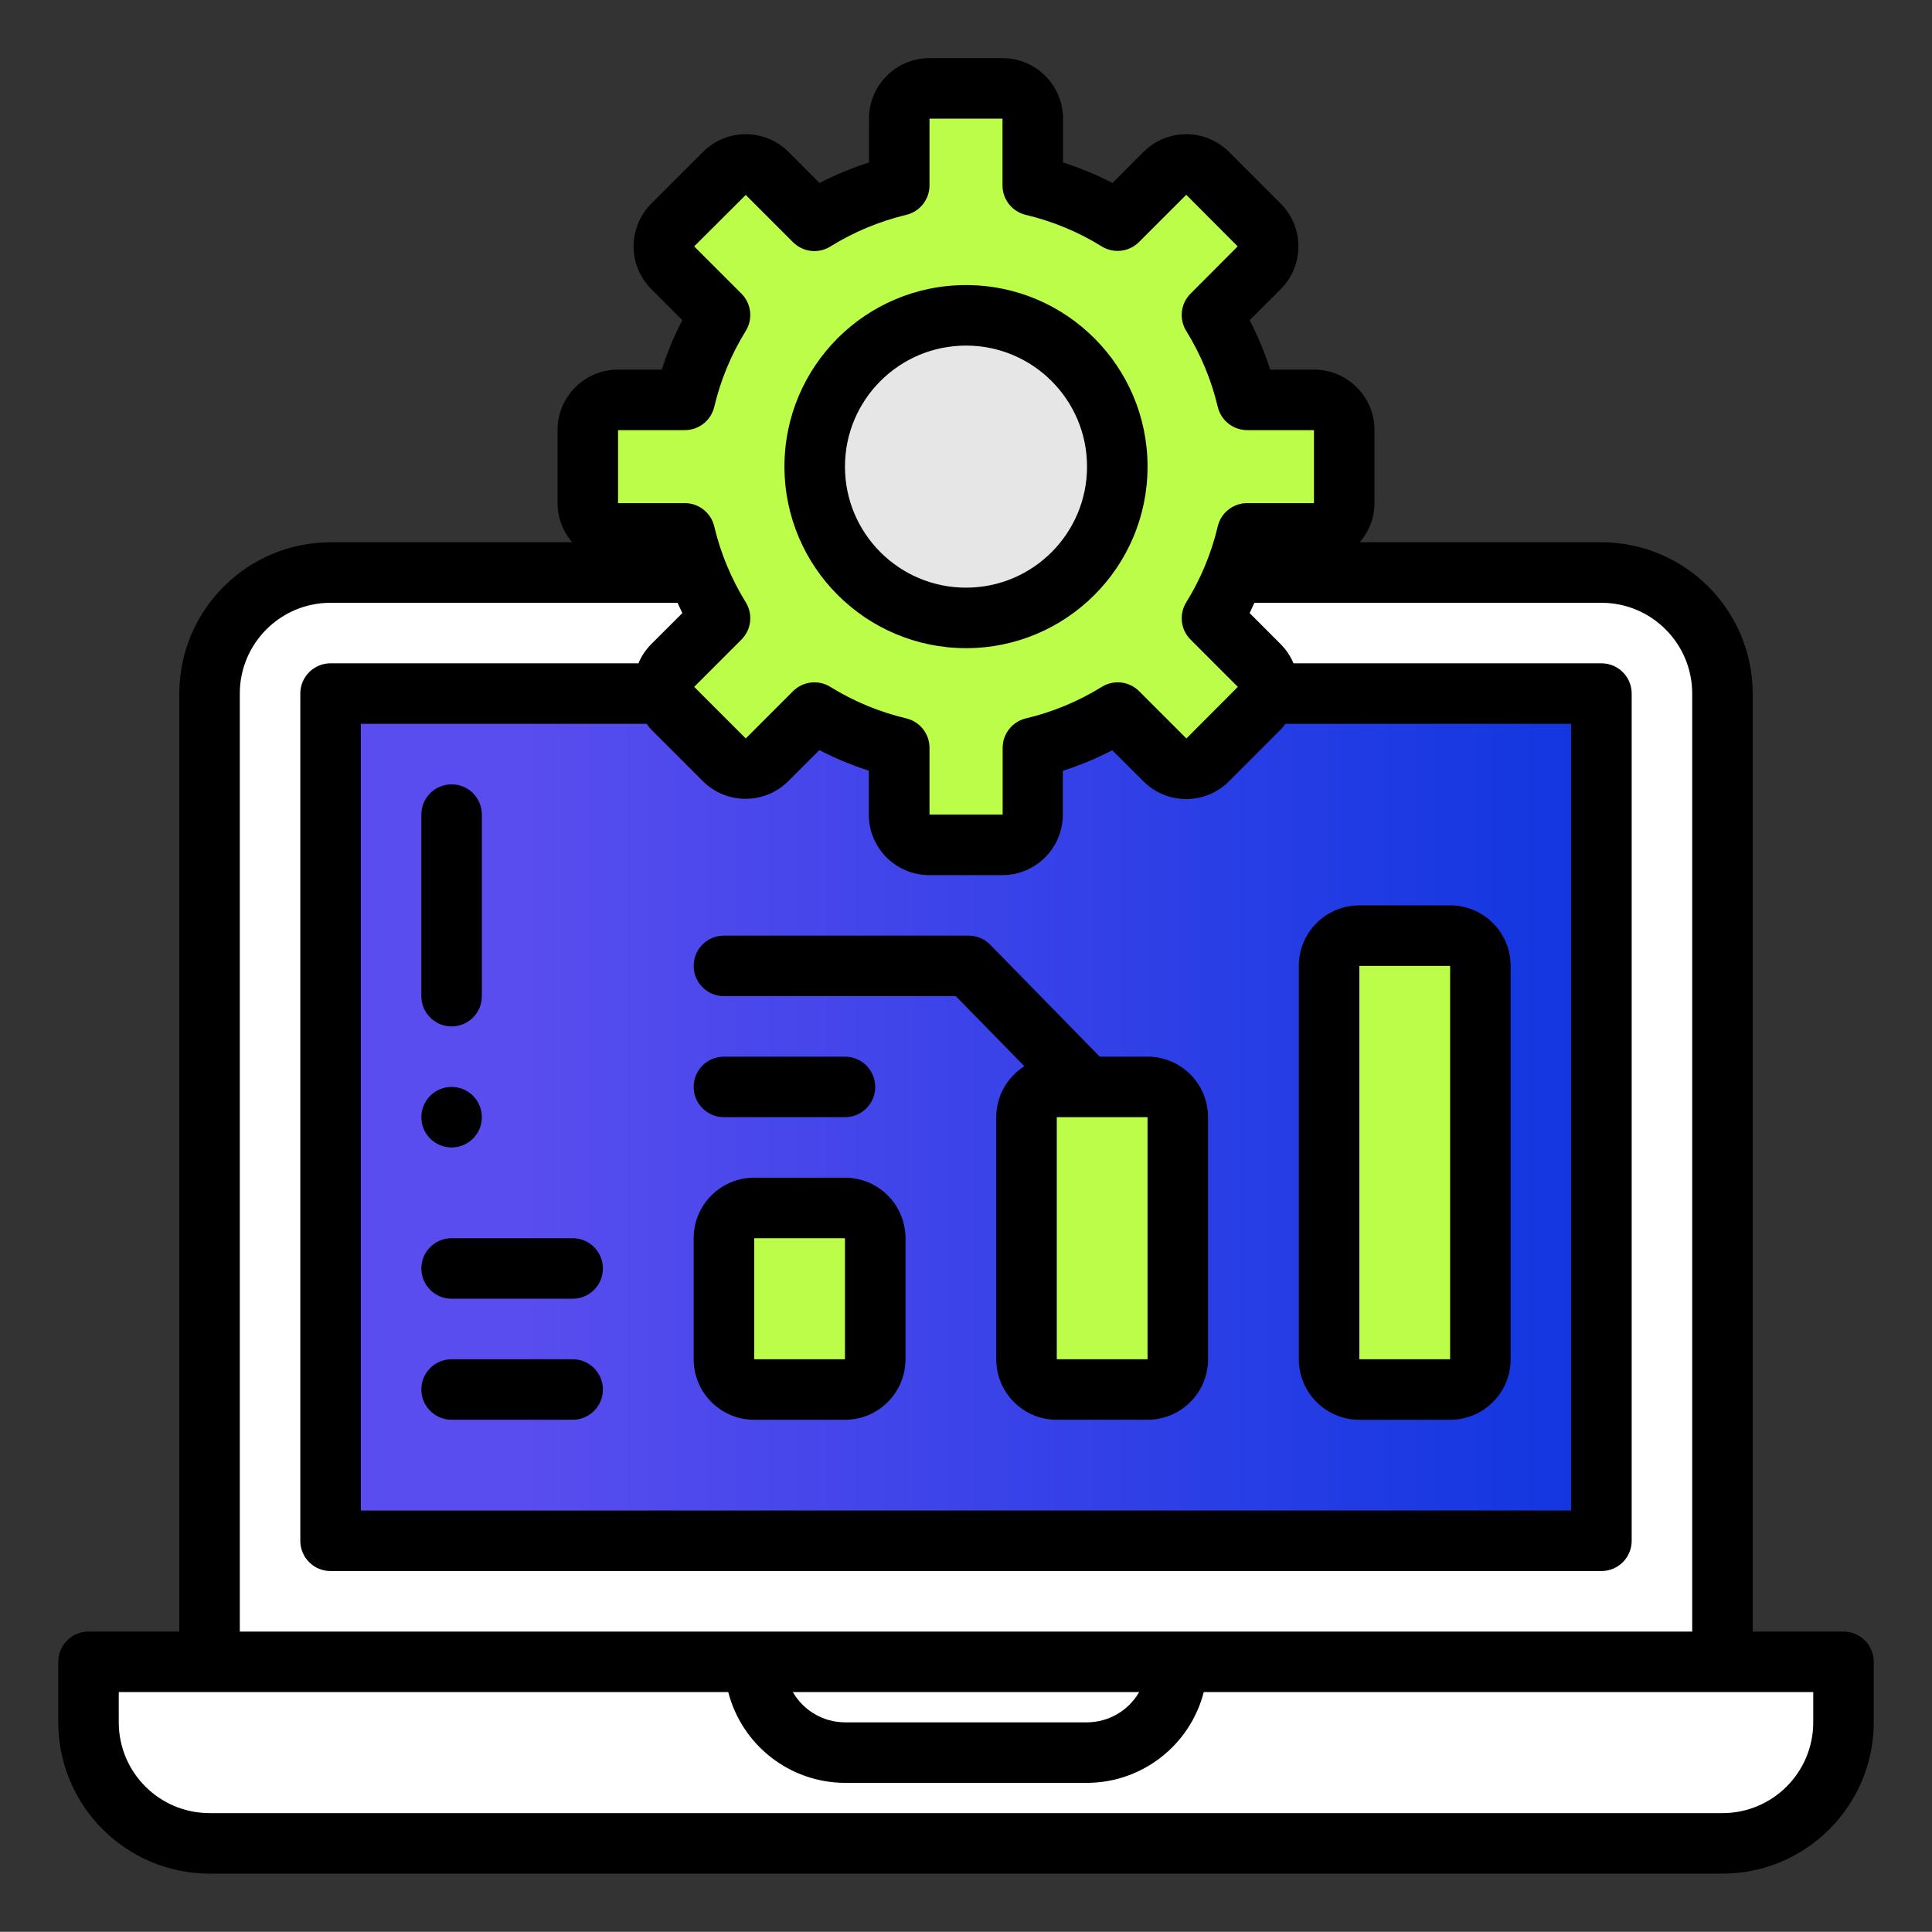 <?xml version="1.0" encoding="UTF-8"?>
<svg id="Capa_1" data-name="Capa 1" xmlns="http://www.w3.org/2000/svg" xmlns:xlink="http://www.w3.org/1999/xlink" viewBox="0 0 510.8 510.74">
  <rect x="0" y="0" width="510.8" height="510.74" fill="#333333" stroke="none"/>
  <defs>
    <style>
      .cls-1 {
        fill: #000;
      }

      .cls-1, .cls-2, .cls-3, .cls-4, .cls-5 {
        stroke-width: 0px;
      }

      .cls-2 {
        fill: url(#Degradado_sin_nombre_8);
      }

      .cls-3 {
        fill: #fff;
      }

      .cls-4 {
        fill: #e6e6e6;
      }

      .cls-5 {
        fill: #bcfd49;
      }
    </style>
    <linearGradient id="Degradado_sin_nombre_8" data-name="Degradado sin nombre 8" x1="87.4" y1="295.37" x2="423.4" y2="295.37" gradientUnits="userSpaceOnUse">
      <stop offset=".14" stop-color="#5a4def"/>
      <stop offset="1" stop-color="#1036e0"/>
    </linearGradient>
  </defs>
  <path class="cls-3" d="M87.4,151.37h336c17.67,0,32,14.33,32,32v256H55.4V183.37c0-17.67,14.33-32,32-32Z"/>
  <path class="cls-2" d="M423.4,183.37v224H87.4v-224h336Z"/>
  <path class="cls-3" d="M311.4,439.37c0,13.25-10.75,24-24,24h-64c-13.25,0-24-10.75-24-24H23.4v16c0,17.67,14.33,32,32,32h400c17.67,0,32-14.33,32-32v-16h-176Z"/>
  <path class="cls-3" d="M223.4,463.37h64c13.25,0,24-10.75,24-24h-112c0,13.25,10.75,24,24,24h0Z"/>
  <g>
    <rect class="cls-5" x="351.4" y="247.37" width="40" height="120" rx="8" ry="8"/>
    <rect class="cls-5" x="271.4" y="287.37" width="40" height="80" rx="8" ry="8"/>
    <rect class="cls-5" x="191.4" y="319.37" width="40" height="48" rx="8" ry="8"/>
  </g>
  <path class="cls-5" d="M355.4,133.02v-19.3c0-4.42-3.58-8-8-8h-17.66c-1.88-7.92-5.02-15.48-9.3-22.4l12.5-12.5c3.12-3.12,3.12-8.19,0-11.31l-13.65-13.68c-3.12-3.12-8.19-3.12-11.31,0l-12.5,12.5c-6.92-4.28-14.48-7.42-22.4-9.3v-17.66c0-4.42-3.58-8-8-8h-19.33c-4.42,0-8,3.58-8,8v17.66c-7.92,1.88-15.48,5.02-22.4,9.3l-12.53-12.5c-3.12-3.12-8.19-3.12-11.31,0l-13.65,13.65c-3.12,3.12-3.12,8.19,0,11.31l12.5,12.5c-4.28,6.92-7.42,14.48-9.3,22.4h-17.66c-4.42,0-8,3.58-8,8v19.3c0,4.42,3.58,8,8,8h17.66c1.88,7.92,5.02,15.48,9.3,22.4l-12.5,12.5c-3.12,3.12-3.12,8.19,0,11.31l13.65,13.65c3.12,3.12,8.19,3.12,11.31,0l12.5-12.43c6.92,4.28,14.48,7.42,22.4,9.3v17.66c0,4.42,3.58,8,8,8h19.3c4.42,0,8-3.58,8-8v-17.66c7.92-1.88,15.48-5.02,22.4-9.3l12.5,12.5c3.12,3.12,8.19,3.12,11.31,0l13.65-13.65c3.12-3.12,3.12-8.19,0-11.31l-12.43-12.5c4.28-6.92,7.42-14.48,9.3-22.4h17.66c4.42,0,8-3.58,8-8,0-.01,0-.02,0-.03Z"/>
  <circle class="cls-4" cx="255.4" cy="123.37" r="40"/>
  <g id="Outline">
    <path class="cls-1" d="M487.4,431.37h-24v-248c-.03-22.08-17.92-39.97-40-40h-63.9c2.5-2.87,3.88-6.55,3.9-10.35v-19.3c0-8.84-7.16-16-16-16h-11.58c-1.44-4.5-3.26-8.88-5.43-13.07l8.21-8.2c6.25-6.25,6.25-16.38,0-22.62l-13.66-13.66c-6.25-6.25-16.38-6.25-22.62,0l-8.2,8.21c-4.2-2.18-8.57-3.99-13.07-5.43v-11.58c0-8.84-7.16-16-16-16h-19.3c-8.84,0-16,7.16-16,16v11.58c-4.5,1.44-8.88,3.26-13.07,5.43l-8.2-8.21c-6.25-6.25-16.38-6.25-22.62,0l-13.66,13.66c-6.25,6.25-6.25,16.38,0,22.62l8.19,8.2c-2.18,4.2-3.99,8.57-5.43,13.07h-11.56c-8.84,0-16,7.16-16,16v19.3c.02,3.81,1.4,7.48,3.9,10.35h-63.9c-22.08.03-39.97,17.92-40,40v248h-24c-4.42,0-8,3.58-8,8v16c.03,22.08,17.92,39.97,40,40h400c22.08-.03,39.97-17.92,40-40v-16c0-4.42-3.58-8-8-8ZM181.06,113.72c3.71,0,6.93-2.55,7.78-6.16,1.68-7.09,4.49-13.87,8.33-20.06,1.95-3.16,1.48-7.24-1.14-9.86l-12.5-12.5,13.64-13.6,12.5,12.5c2.62,2.62,6.71,3.1,9.86,1.14,6.2-3.85,12.97-6.67,20.06-8.37,3.61-.85,6.16-4.08,6.16-7.78v-17.66h19.3v17.66c0,3.71,2.55,6.93,6.16,7.78,7.09,1.68,13.87,4.49,20.06,8.33,3.16,1.95,7.24,1.48,9.86-1.14l12.5-12.5,13.6,13.64-12.46,12.5c-2.62,2.62-3.1,6.71-1.14,9.86,3.83,6.2,6.65,12.97,8.33,20.06.85,3.61,4.08,6.16,7.78,6.16h17.66v19.3h-17.66c-3.71,0-6.93,2.55-7.78,6.16-1.68,7.09-4.49,13.87-8.33,20.06-1.95,3.16-1.48,7.24,1.14,9.86l12.5,12.5-13.6,13.64-12.5-12.5c-2.62-2.62-6.71-3.1-9.86-1.14-6.2,3.83-12.97,6.65-20.06,8.33-3.61.85-6.16,4.08-6.16,7.78v17.66h-19.34v-17.66c0-3.71-2.55-6.93-6.16-7.78-7.09-1.68-13.87-4.49-20.06-8.33-3.16-1.95-7.24-1.48-9.86,1.14l-12.5,12.5-13.64-13.64,12.5-12.5c2.62-2.62,3.1-6.71,1.14-9.86-3.83-6.2-6.65-12.97-8.33-20.06-.85-3.61-4.08-6.16-7.78-6.16h-17.66v-19.3h17.66ZM338.58,192.92c.45-.49.88-1.01,1.26-1.55h75.55v208H95.4v-208h75.55c.39.54.81,1.06,1.26,1.54l13.6,13.6c6.25,6.25,16.38,6.25,22.62,0l8.2-8.19c4.2,2.18,8.57,3.99,13.07,5.43v11.62c0,8.84,7.16,16,16,16h19.3c8.84,0,16-7.16,16-16v-11.58c4.5-1.44,8.88-3.26,13.07-5.43l8.24,8.21c6.25,6.25,16.38,6.25,22.62,0l13.64-13.65ZM63.4,183.37c0-13.25,10.75-24,24-24h91.74c.43.9.8,1.83,1.27,2.72l-8.21,8.2c-1.46,1.45-2.61,3.18-3.4,5.08h-81.4c-4.42,0-8,3.58-8,8v224c0,4.42,3.58,8,8,8h336c4.42,0,8-3.58,8-8v-224c0-4.42-3.58-8-8-8h-81.42c-.79-1.9-1.94-3.63-3.4-5.08l-8.19-8.2c.46-.89.8-1.82,1.27-2.72h91.74c13.25,0,24,10.75,24,24v248H63.4v-248ZM301.18,447.37c-2.84,4.93-8.09,7.98-13.78,8h-64c-5.69-.02-10.94-3.07-13.78-8h91.55ZM479.4,455.37c0,13.25-10.75,24-24,24H55.4c-13.25,0-24-10.75-24-24v-8h161.14c3.64,14.09,16.32,23.95,30.86,24h64c14.55-.05,27.23-9.91,30.86-24h161.14v8Z"/>
    <circle class="cls-1" cx="119.4" cy="295.37" r="8"/>
    <path class="cls-1" d="M119.4,271.37c4.42,0,8-3.58,8-8v-48c0-4.42-3.58-8-8-8s-8,3.58-8,8v48c0,4.42,3.58,8,8,8Z"/>
    <path class="cls-1" d="M359.4,375.37h24c8.84,0,16-7.16,16-16v-104c0-8.84-7.16-16-16-16h-24c-8.84,0-16,7.16-16,16v104c0,8.84,7.16,16,16,16ZM359.4,255.37h24v104h-24v-104Z"/>
    <path class="cls-1" d="M303.4,279.37h-12.64l-28.96-29.6c-1.51-1.54-3.57-2.4-5.72-2.4h-64.68c-4.42,0-8,3.58-8,8s3.58,8,8,8h61.3l18.14,18.53c-4.63,2.92-7.44,8-7.45,13.47v64c0,8.84,7.16,16,16,16h24c8.84,0,16-7.16,16-16v-64c0-8.84-7.16-16-16-16ZM279.4,359.37v-64h24v64h-24Z"/>
    <path class="cls-1" d="M223.4,311.37h-24c-8.84,0-16,7.16-16,16v32c0,8.84,7.16,16,16,16h24c8.84,0,16-7.16,16-16v-32c0-8.84-7.16-16-16-16ZM199.4,359.37v-32h24v32h-24Z"/>
    <path class="cls-1" d="M151.4,327.37h-32c-4.42,0-8,3.58-8,8s3.58,8,8,8h32c4.42,0,8-3.58,8-8s-3.58-8-8-8Z"/>
    <path class="cls-1" d="M223.4,295.37c4.42,0,8-3.58,8-8s-3.58-8-8-8h-32c-4.42,0-8,3.58-8,8s3.58,8,8,8h32Z"/>
    <path class="cls-1" d="M151.4,359.37h-32c-4.42,0-8,3.58-8,8s3.58,8,8,8h32c4.42,0,8-3.58,8-8s-3.58-8-8-8Z"/>
    <path class="cls-1" d="M255.4,171.37c26.51,0,48-21.49,48-48s-21.49-48-48-48-48,21.49-48,48c.03,26.5,21.5,47.97,48,48ZM255.4,91.37c17.67,0,32,14.33,32,32s-14.33,32-32,32-32-14.33-32-32,14.33-32,32-32Z"/>
  </g>
</svg>